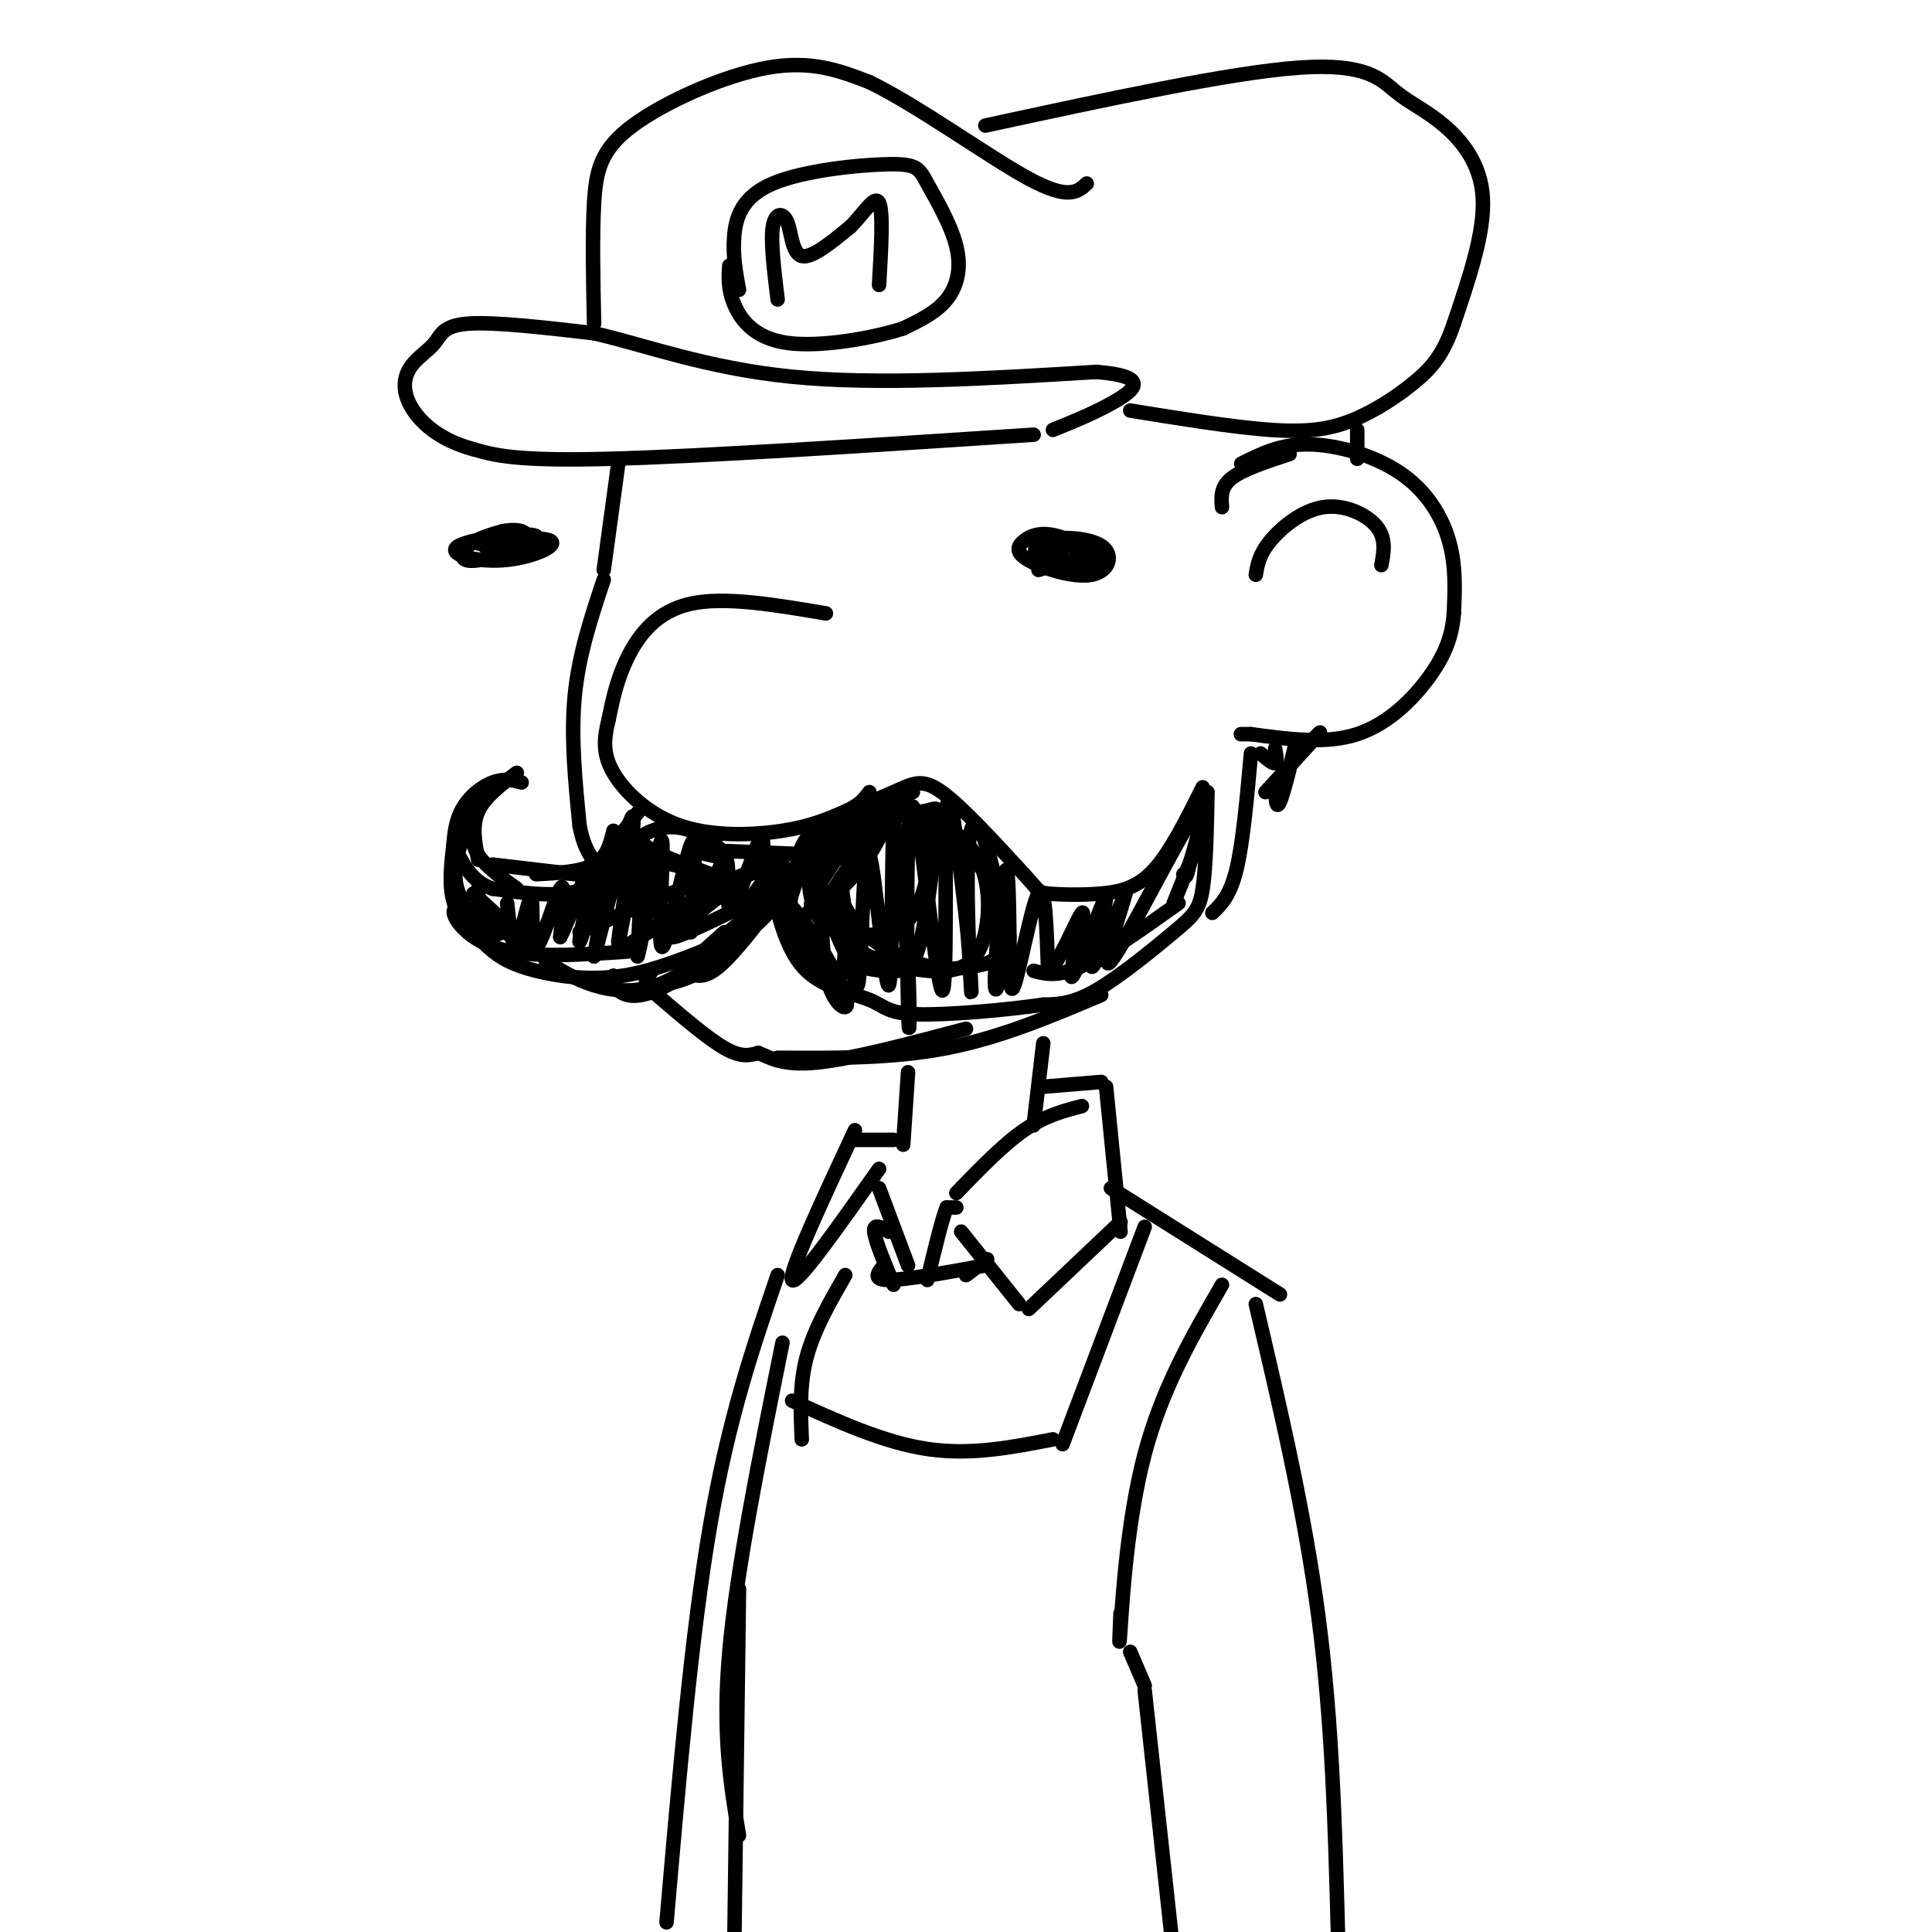 <svg viewBox='0 0 400 400' version='1.1' xmlns='http://www.w3.org/2000/svg' xmlns:xlink='http://www.w3.org/1999/xlink'><g fill='none' stroke='rgb(0,0,0)' stroke-width='3' stroke-linecap='round' stroke-linejoin='round'><path d='M171,127c-10.467,-1.778 -20.933,-3.556 -28,-2c-7.067,1.556 -10.733,6.444 -13,11c-2.267,4.556 -3.133,8.778 -4,13'/><path d='M126,149c-0.947,3.864 -1.316,7.026 1,11c2.316,3.974 7.316,8.762 14,11c6.684,2.238 15.053,1.925 21,1c5.947,-0.925 9.474,-2.463 13,-4'/><path d='M175,168c3.000,-1.333 4.000,-2.667 5,-4'/><path d='M168,171c6.444,-2.578 12.889,-5.156 17,-7c4.111,-1.844 5.889,-2.956 10,0c4.111,2.956 10.556,9.978 17,17'/><path d='M212,181c3.239,3.510 2.837,3.786 5,4c2.163,0.214 6.890,0.365 11,0c4.110,-0.365 7.603,-1.247 11,-5c3.397,-3.753 6.699,-10.376 10,-17'/><path d='M250,164c-0.155,7.774 -0.310,15.548 -1,20c-0.690,4.452 -1.917,5.583 -6,9c-4.083,3.417 -11.024,9.119 -16,12c-4.976,2.881 -7.988,2.940 -11,3'/><path d='M216,208c-7.169,1.054 -19.592,2.190 -26,2c-6.408,-0.190 -6.802,-1.705 -10,-3c-3.198,-1.295 -9.199,-2.370 -13,-6c-3.801,-3.630 -5.400,-9.815 -7,-16'/><path d='M160,185c-1.167,-3.333 -0.583,-3.667 0,-4'/><path d='M131,172c-2.583,5.000 -5.167,10.000 -10,12c-4.833,2.000 -11.917,1.000 -19,0'/><path d='M102,184c-4.500,-1.500 -6.250,-5.250 -8,-9'/><path d='M94,174c-0.583,4.667 -1.167,9.333 0,13c1.167,3.667 4.083,6.333 7,9'/><path d='M101,196c2.524,2.381 5.333,3.833 10,5c4.667,1.167 11.190,2.048 18,1c6.810,-1.048 13.905,-4.024 21,-7'/><path d='M150,195c4.667,-2.500 5.833,-5.250 7,-8'/><path d='M133,167c0.000,0.000 -10.000,13.000 -10,13'/><path d='M127,172c-0.667,2.750 -1.333,5.500 -4,7c-2.667,1.500 -7.333,1.750 -12,2'/><path d='M119,181c0.000,0.000 -17.000,-2.000 -17,-2'/><path d='M107,184c-3.250,-2.333 -6.500,-4.667 -8,-7c-1.500,-2.333 -1.250,-4.667 -1,-7'/><path d='M99,178c-0.667,-3.500 -1.333,-7.000 0,-10c1.333,-3.000 4.667,-5.500 8,-8'/><path d='M108,162c-1.778,-0.467 -3.556,-0.933 -6,0c-2.444,0.933 -5.556,3.267 -7,7c-1.444,3.733 -1.222,8.867 -1,14'/><path d='M100,165c-2.000,3.800 -4.000,7.600 -5,11c-1.000,3.400 -1.000,6.400 0,9c1.000,2.600 3.000,4.800 5,7'/><path d='M99,184c0.083,3.750 0.167,7.500 1,9c0.833,1.500 2.417,0.750 4,0'/><path d='M105,187c0.496,4.815 0.992,9.630 2,8c1.008,-1.630 2.528,-9.705 3,-9c0.472,0.705 -0.104,10.190 1,10c1.104,-0.190 3.887,-10.054 5,-12c1.113,-1.946 0.557,4.027 0,10'/><path d='M116,194c1.872,-3.461 6.553,-17.113 7,-16c0.447,1.113 -3.341,16.992 -3,17c0.341,0.008 4.812,-15.855 6,-18c1.188,-2.145 -0.906,9.427 -3,21'/><path d='M123,198c1.593,-5.249 7.077,-28.871 8,-29c0.923,-0.129 -2.713,23.234 -3,26c-0.287,2.766 2.775,-15.067 4,-18c1.225,-2.933 0.612,9.033 0,21'/><path d='M132,198c1.228,-3.912 4.298,-24.193 5,-24c0.702,0.193 -0.965,20.860 0,22c0.965,1.140 4.561,-17.246 6,-21c1.439,-3.754 0.719,7.123 0,18'/><path d='M143,193c1.597,-1.378 5.588,-13.824 7,-15c1.412,-1.176 0.243,8.917 1,10c0.757,1.083 3.440,-6.844 5,-11c1.560,-4.156 1.997,-4.542 2,-2c0.003,2.542 -0.428,8.012 0,9c0.428,0.988 1.714,-2.506 3,-6'/><path d='M167,176c0.000,0.000 -4.000,12.000 -4,12'/><path d='M165,179c0.500,-2.750 1.000,-5.500 5,-8c4.000,-2.500 11.500,-4.750 19,-7'/><path d='M172,179c7.507,-6.689 15.014,-13.378 14,-11c-1.014,2.378 -10.549,13.824 -15,18c-4.451,4.176 -3.817,1.082 0,-5c3.817,-6.082 10.815,-15.152 13,-16c2.185,-0.848 -0.445,6.525 -4,12c-3.555,5.475 -8.034,9.051 -11,11c-2.966,1.949 -4.419,2.271 -5,1c-0.581,-1.271 -0.291,-4.136 0,-7'/><path d='M164,182c1.828,-3.514 6.397,-8.800 12,-12c5.603,-3.200 12.239,-4.315 15,-1c2.761,3.315 1.648,11.059 0,16c-1.648,4.941 -3.832,7.078 -7,8c-3.168,0.922 -7.319,0.628 -10,0c-2.681,-0.628 -3.893,-1.588 -5,-4c-1.107,-2.412 -2.109,-6.274 -1,-10c1.109,-3.726 4.327,-7.316 9,-9c4.673,-1.684 10.799,-1.462 14,-2c3.201,-0.538 3.477,-1.835 3,3c-0.477,4.835 -1.705,15.802 -3,22c-1.295,6.198 -2.656,7.628 -5,8c-2.344,0.372 -5.672,-0.314 -9,-1'/><path d='M177,200c-2.594,-2.632 -4.580,-8.713 -6,-13c-1.420,-4.287 -2.275,-6.779 0,-10c2.275,-3.221 7.680,-7.172 11,-9c3.320,-1.828 4.554,-1.534 8,0c3.446,1.534 9.105,4.309 12,9c2.895,4.691 3.028,11.297 2,16c-1.028,4.703 -3.215,7.502 -8,8c-4.785,0.498 -12.168,-1.306 -16,-3c-3.832,-1.694 -4.112,-3.279 -5,-5c-0.888,-1.721 -2.385,-3.576 -3,-5c-0.615,-1.424 -0.350,-2.415 2,-6c2.350,-3.585 6.785,-9.765 10,-12c3.215,-2.235 5.212,-0.525 9,2c3.788,2.525 9.368,5.864 12,10c2.632,4.136 2.316,9.068 2,14'/><path d='M207,196c-0.389,3.002 -2.362,3.506 -5,4c-2.638,0.494 -5.941,0.979 -10,0c-4.059,-0.979 -8.874,-3.423 -12,-6c-3.126,-2.577 -4.563,-5.289 -6,-8'/><path d='M170,188c0.232,6.566 0.464,13.133 2,17c1.536,3.867 4.374,5.035 3,1c-1.374,-4.035 -6.962,-13.272 -10,-17c-3.038,-3.728 -3.526,-1.948 -1,3c2.526,4.948 8.065,13.063 10,10c1.935,-3.063 0.267,-17.304 0,-20c-0.267,-2.696 0.866,6.152 2,15'/><path d='M176,197c0.704,5.282 1.465,10.987 2,4c0.535,-6.987 0.844,-26.667 2,-24c1.156,2.667 3.157,27.679 4,27c0.843,-0.679 0.526,-27.051 1,-32c0.474,-4.949 1.737,11.526 3,28'/><path d='M188,200c0.500,9.426 0.250,18.990 0,8c-0.250,-10.990 -0.500,-42.533 1,-41c1.500,1.533 4.750,36.144 6,38c1.250,1.856 0.500,-29.041 1,-37c0.500,-7.959 2.250,7.021 4,22'/><path d='M200,190c0.949,8.698 1.322,19.444 1,14c-0.322,-5.444 -1.341,-27.078 0,-32c1.341,-4.922 5.040,6.866 6,17c0.960,10.134 -0.818,18.613 -1,15c-0.182,-3.613 1.234,-19.318 2,-23c0.766,-3.682 0.883,4.659 1,13'/><path d='M209,194c0.107,5.595 -0.125,13.083 1,10c1.125,-3.083 3.607,-16.738 5,-19c1.393,-2.262 1.696,6.869 2,16'/><path d='M217,201c2.022,-0.871 6.077,-11.049 7,-12c0.923,-0.951 -1.286,7.325 -2,11c-0.714,3.675 0.066,2.748 2,-2c1.934,-4.748 5.021,-13.317 5,-12c-0.021,1.317 -3.149,12.519 -3,14c0.149,1.481 3.574,-6.760 7,-15'/><path d='M233,185c-0.619,2.762 -5.667,17.167 -3,14c2.667,-3.167 13.048,-23.905 17,-30c3.952,-6.095 1.476,2.452 -1,11'/><path d='M246,180c-0.333,2.000 -0.667,1.500 -1,1'/><path d='M249,172c0.000,0.000 -6.000,15.000 -6,15'/><path d='M244,187c-7.500,5.333 -15.000,10.667 -20,13c-5.000,2.333 -7.500,1.667 -10,1'/><path d='M138,185c-4.050,-3.420 -8.101,-6.841 -5,-7c3.101,-0.159 13.352,2.943 14,3c0.648,0.057 -8.307,-2.932 -12,-5c-3.693,-2.068 -2.124,-3.214 0,-4c2.124,-0.786 4.803,-1.212 8,0c3.197,1.212 6.914,4.060 7,5c0.086,0.940 -3.457,-0.030 -7,-1'/><path d='M143,176c3.333,0.000 15.167,0.500 27,1'/><path d='M162,178c-7.133,3.178 -14.267,6.356 -14,6c0.267,-0.356 7.933,-4.244 10,-4c2.067,0.244 -1.467,4.622 -5,9'/><path d='M163,180c-0.833,3.083 -1.667,6.167 -4,9c-2.333,2.833 -6.167,5.417 -10,8'/><path d='M163,183c-5.250,7.000 -10.500,14.000 -14,17c-3.500,3.000 -5.250,2.000 -7,1'/><path d='M158,187c-3.311,4.978 -6.622,9.956 -11,13c-4.378,3.044 -9.822,4.156 -12,4c-2.178,-0.156 -1.089,-1.578 0,-3'/><path d='M155,193c-7.156,5.000 -14.311,10.000 -19,12c-4.689,2.000 -6.911,1.000 -8,0c-1.089,-1.000 -1.044,-2.000 -1,-3'/><path d='M150,195c-4.689,3.689 -9.378,7.378 -14,9c-4.622,1.622 -9.178,1.178 -13,0c-3.822,-1.178 -6.911,-3.089 -10,-5'/><path d='M98,185c5.738,5.250 11.476,10.500 10,10c-1.476,-0.500 -10.167,-6.750 -13,-7c-2.833,-0.250 0.190,5.500 7,8c6.810,2.500 17.405,1.750 28,1'/><path d='M120,193c14.073,-6.143 28.146,-12.285 27,-10c-1.146,2.285 -17.512,12.999 -19,14c-1.488,1.001 11.900,-7.711 19,-12c7.100,-4.289 7.912,-4.155 4,-1c-3.912,3.155 -12.546,9.330 -12,10c0.546,0.670 10.273,-4.165 20,-9'/><path d='M159,185c0.311,1.178 -8.911,8.622 -12,11c-3.089,2.378 -0.044,-0.311 3,-3'/><path d='M136,206c5.250,4.500 10.500,9.000 14,11c3.500,2.000 5.250,1.500 7,1'/><path d='M157,218c2.378,0.911 4.822,2.689 12,2c7.178,-0.689 19.089,-3.844 31,-7'/><path d='M125,120c-2.583,7.750 -5.167,15.500 -6,24c-0.833,8.500 0.083,17.750 1,27'/><path d='M120,171c1.167,6.167 3.583,8.083 6,10'/><path d='M125,118c0.000,0.000 3.000,-22.000 3,-22'/><path d='M214,90c-34.333,2.250 -68.667,4.500 -88,5c-19.333,0.500 -23.667,-0.750 -28,-2'/><path d='M98,93c-7.203,-1.925 -11.209,-5.737 -13,-9c-1.791,-3.263 -1.367,-5.978 0,-8c1.367,-2.022 3.676,-3.352 5,-5c1.324,-1.648 1.664,-3.614 7,-4c5.336,-0.386 15.668,0.807 26,2'/><path d='M123,69c10.356,2.356 23.244,7.244 41,9c17.756,1.756 40.378,0.378 63,-1'/><path d='M227,77c11.267,0.911 7.933,3.689 4,6c-3.933,2.311 -8.467,4.156 -13,6'/><path d='M123,67c-0.196,-9.131 -0.393,-18.262 0,-25c0.393,-6.738 1.375,-11.083 8,-16c6.625,-4.917 18.893,-10.405 28,-12c9.107,-1.595 15.054,0.702 21,3'/><path d='M180,17c10.067,4.867 24.733,15.533 33,20c8.267,4.467 10.133,2.733 12,1'/><path d='M204,26c25.437,-5.504 50.874,-11.008 65,-12c14.126,-0.992 16.941,2.528 20,5c3.059,2.472 6.362,3.896 10,7c3.638,3.104 7.611,7.887 8,15c0.389,7.113 -2.805,16.557 -6,26'/><path d='M301,67c-2.131,6.300 -4.458,9.049 -8,12c-3.542,2.951 -8.300,6.102 -13,8c-4.700,1.898 -9.343,2.542 -17,2c-7.657,-0.542 -18.329,-2.271 -29,-4'/><path d='M257,96c4.060,-2.042 8.119,-4.083 14,-4c5.881,0.083 13.583,2.292 19,6c5.417,3.708 8.548,8.917 10,14c1.452,5.083 1.226,10.042 1,15'/><path d='M301,127c-0.345,4.548 -1.708,8.417 -5,13c-3.292,4.583 -8.512,9.881 -15,12c-6.488,2.119 -14.244,1.060 -22,0'/><path d='M259,152c-3.667,0.000 -1.833,0.000 0,0'/><path d='M161,219c11.917,0.083 23.833,0.167 35,-2c11.167,-2.167 21.583,-6.583 32,-11'/><path d='M259,156c-0.833,9.250 -1.667,18.500 -3,24c-1.333,5.500 -3.167,7.250 -5,9'/><path d='M222,116c-2.183,0.430 -4.365,0.860 -6,0c-1.635,-0.860 -2.722,-3.010 0,-4c2.722,-0.990 9.253,-0.820 12,1c2.747,1.820 1.710,5.291 -2,6c-3.710,0.709 -10.094,-1.343 -13,-3c-2.906,-1.657 -2.336,-2.918 -1,-4c1.336,-1.082 3.437,-1.984 7,-1c3.563,0.984 8.590,3.852 8,5c-0.590,1.148 -6.795,0.574 -13,0'/><path d='M214,116c-1.220,-0.857 2.231,-2.998 6,-3c3.769,-0.002 7.858,2.135 6,3c-1.858,0.865 -9.663,0.459 -12,0c-2.337,-0.459 0.794,-0.970 3,-1c2.206,-0.030 3.487,0.420 3,1c-0.487,0.580 -2.744,1.290 -5,2'/><path d='M103,113c-3.042,-0.285 -6.085,-0.569 -3,-1c3.085,-0.431 12.297,-1.008 14,0c1.703,1.008 -4.102,3.603 -10,4c-5.898,0.397 -11.890,-1.402 -9,-3c2.890,-1.598 14.661,-2.995 16,-2c1.339,0.995 -7.755,4.383 -12,5c-4.245,0.617 -3.641,-1.538 -2,-3c1.641,-1.462 4.321,-2.231 7,-3'/><path d='M104,110c2.381,-0.512 4.833,-0.292 5,1c0.167,1.292 -1.952,3.655 -4,4c-2.048,0.345 -4.024,-1.327 -6,-3'/><path d='M153,60c-0.652,-3.535 -1.304,-7.069 -1,-11c0.304,-3.931 1.566,-8.258 8,-11c6.434,-2.742 18.042,-3.901 24,-4c5.958,-0.099 6.267,0.860 8,4c1.733,3.140 4.890,8.461 6,13c1.110,4.539 0.174,8.297 -2,11c-2.174,2.703 -5.587,4.352 -9,6'/><path d='M187,68c-6.179,1.988 -17.125,3.958 -24,3c-6.875,-0.958 -9.679,-4.845 -11,-8c-1.321,-3.155 -1.161,-5.577 -1,-8'/><path d='M161,62c-0.732,-5.982 -1.464,-11.964 -1,-15c0.464,-3.036 2.125,-3.125 3,-1c0.875,2.125 0.964,6.464 3,7c2.036,0.536 6.018,-2.732 10,-6'/><path d='M176,47c2.889,-2.800 5.111,-6.800 6,-5c0.889,1.800 0.444,9.400 0,17'/><path d='M260,119c0.345,-2.095 0.690,-4.190 3,-7c2.310,-2.810 6.583,-6.333 11,-7c4.417,-0.667 8.976,1.524 11,4c2.024,2.476 1.512,5.238 1,8'/><path d='M253,105c-0.167,-2.083 -0.333,-4.167 2,-6c2.333,-1.833 7.167,-3.417 12,-5'/><path d='M281,89c0.000,0.000 0.000,6.000 0,6'/><path d='M267,159c0.733,-3.000 1.467,-6.000 1,-4c-0.467,2.000 -2.133,9.000 -3,11c-0.867,2.000 -0.933,-1.000 -1,-4'/><path d='M264,155c0.250,1.417 0.500,2.833 0,3c-0.500,0.167 -1.750,-0.917 -3,-2'/><path d='M188,222c0.000,0.000 -1.000,15.000 -1,15'/><path d='M216,216c0.000,0.000 -2.000,17.000 -2,17'/><path d='M198,247c4.833,-5.000 9.667,-10.000 14,-13c4.333,-3.000 8.167,-4.000 12,-5'/><path d='M216,225c0.000,0.000 12.000,-1.000 12,-1'/><path d='M229,225c0.000,0.000 3.000,30.000 3,30'/><path d='M232,253c0.000,0.000 -19.000,18.000 -19,18'/><path d='M211,270c0.000,0.000 -12.000,-15.000 -12,-15'/><path d='M198,250c0.000,0.000 -2.000,0.000 -2,0'/><path d='M196,250c-1.000,2.500 -2.500,8.750 -4,15'/><path d='M185,236c0.000,0.000 -8.000,0.000 -8,0'/><path d='M177,234c-6.917,14.833 -13.833,29.667 -13,31c0.833,1.333 9.417,-10.833 18,-23'/><path d='M182,246c0.000,0.000 6.000,16.000 6,16'/><path d='M184,255c-1.583,-0.917 -3.167,-1.833 -3,0c0.167,1.833 2.083,6.417 4,11'/><path d='M183,262c-1.250,1.500 -2.500,3.000 1,3c3.500,0.000 11.750,-1.500 20,-3'/><path d='M200,264c0.000,0.000 4.000,-3.000 4,-3'/><path d='M204,261c0.667,-0.500 0.333,-0.250 0,0'/><path d='M230,246c0.000,0.000 35.000,22.000 35,22'/><path d='M260,270c5.083,21.667 10.167,43.333 13,65c2.833,21.667 3.417,43.333 4,65'/><path d='M162,278c-4.750,23.500 -9.500,47.000 -11,64c-1.500,17.000 0.250,27.500 2,38'/><path d='M153,329c0.000,0.000 -1.000,76.000 -1,76'/><path d='M253,266c-6.200,10.711 -12.400,21.422 -16,35c-3.600,13.578 -4.600,30.022 -5,36c-0.400,5.978 -0.200,1.489 0,-3'/><path d='M237,254c0.000,0.000 -17.000,45.000 -17,45'/><path d='M218,298c-8.500,1.667 -17.000,3.333 -26,2c-9.000,-1.333 -18.500,-5.667 -28,-10'/><path d='M175,264c-3.250,5.667 -6.500,11.333 -8,17c-1.500,5.667 -1.250,11.333 -1,17'/><path d='M161,264c-5.083,14.833 -10.167,29.667 -14,52c-3.833,22.333 -6.417,52.167 -9,82'/><path d='M234,342c0.000,0.000 3.000,7.000 3,7'/><path d='M237,350c0.000,0.000 6.000,55.000 6,55'/><path d='M269,156c2.583,-2.667 5.167,-5.333 4,-4c-1.167,1.333 -6.083,6.667 -11,12'/></g>
</svg>